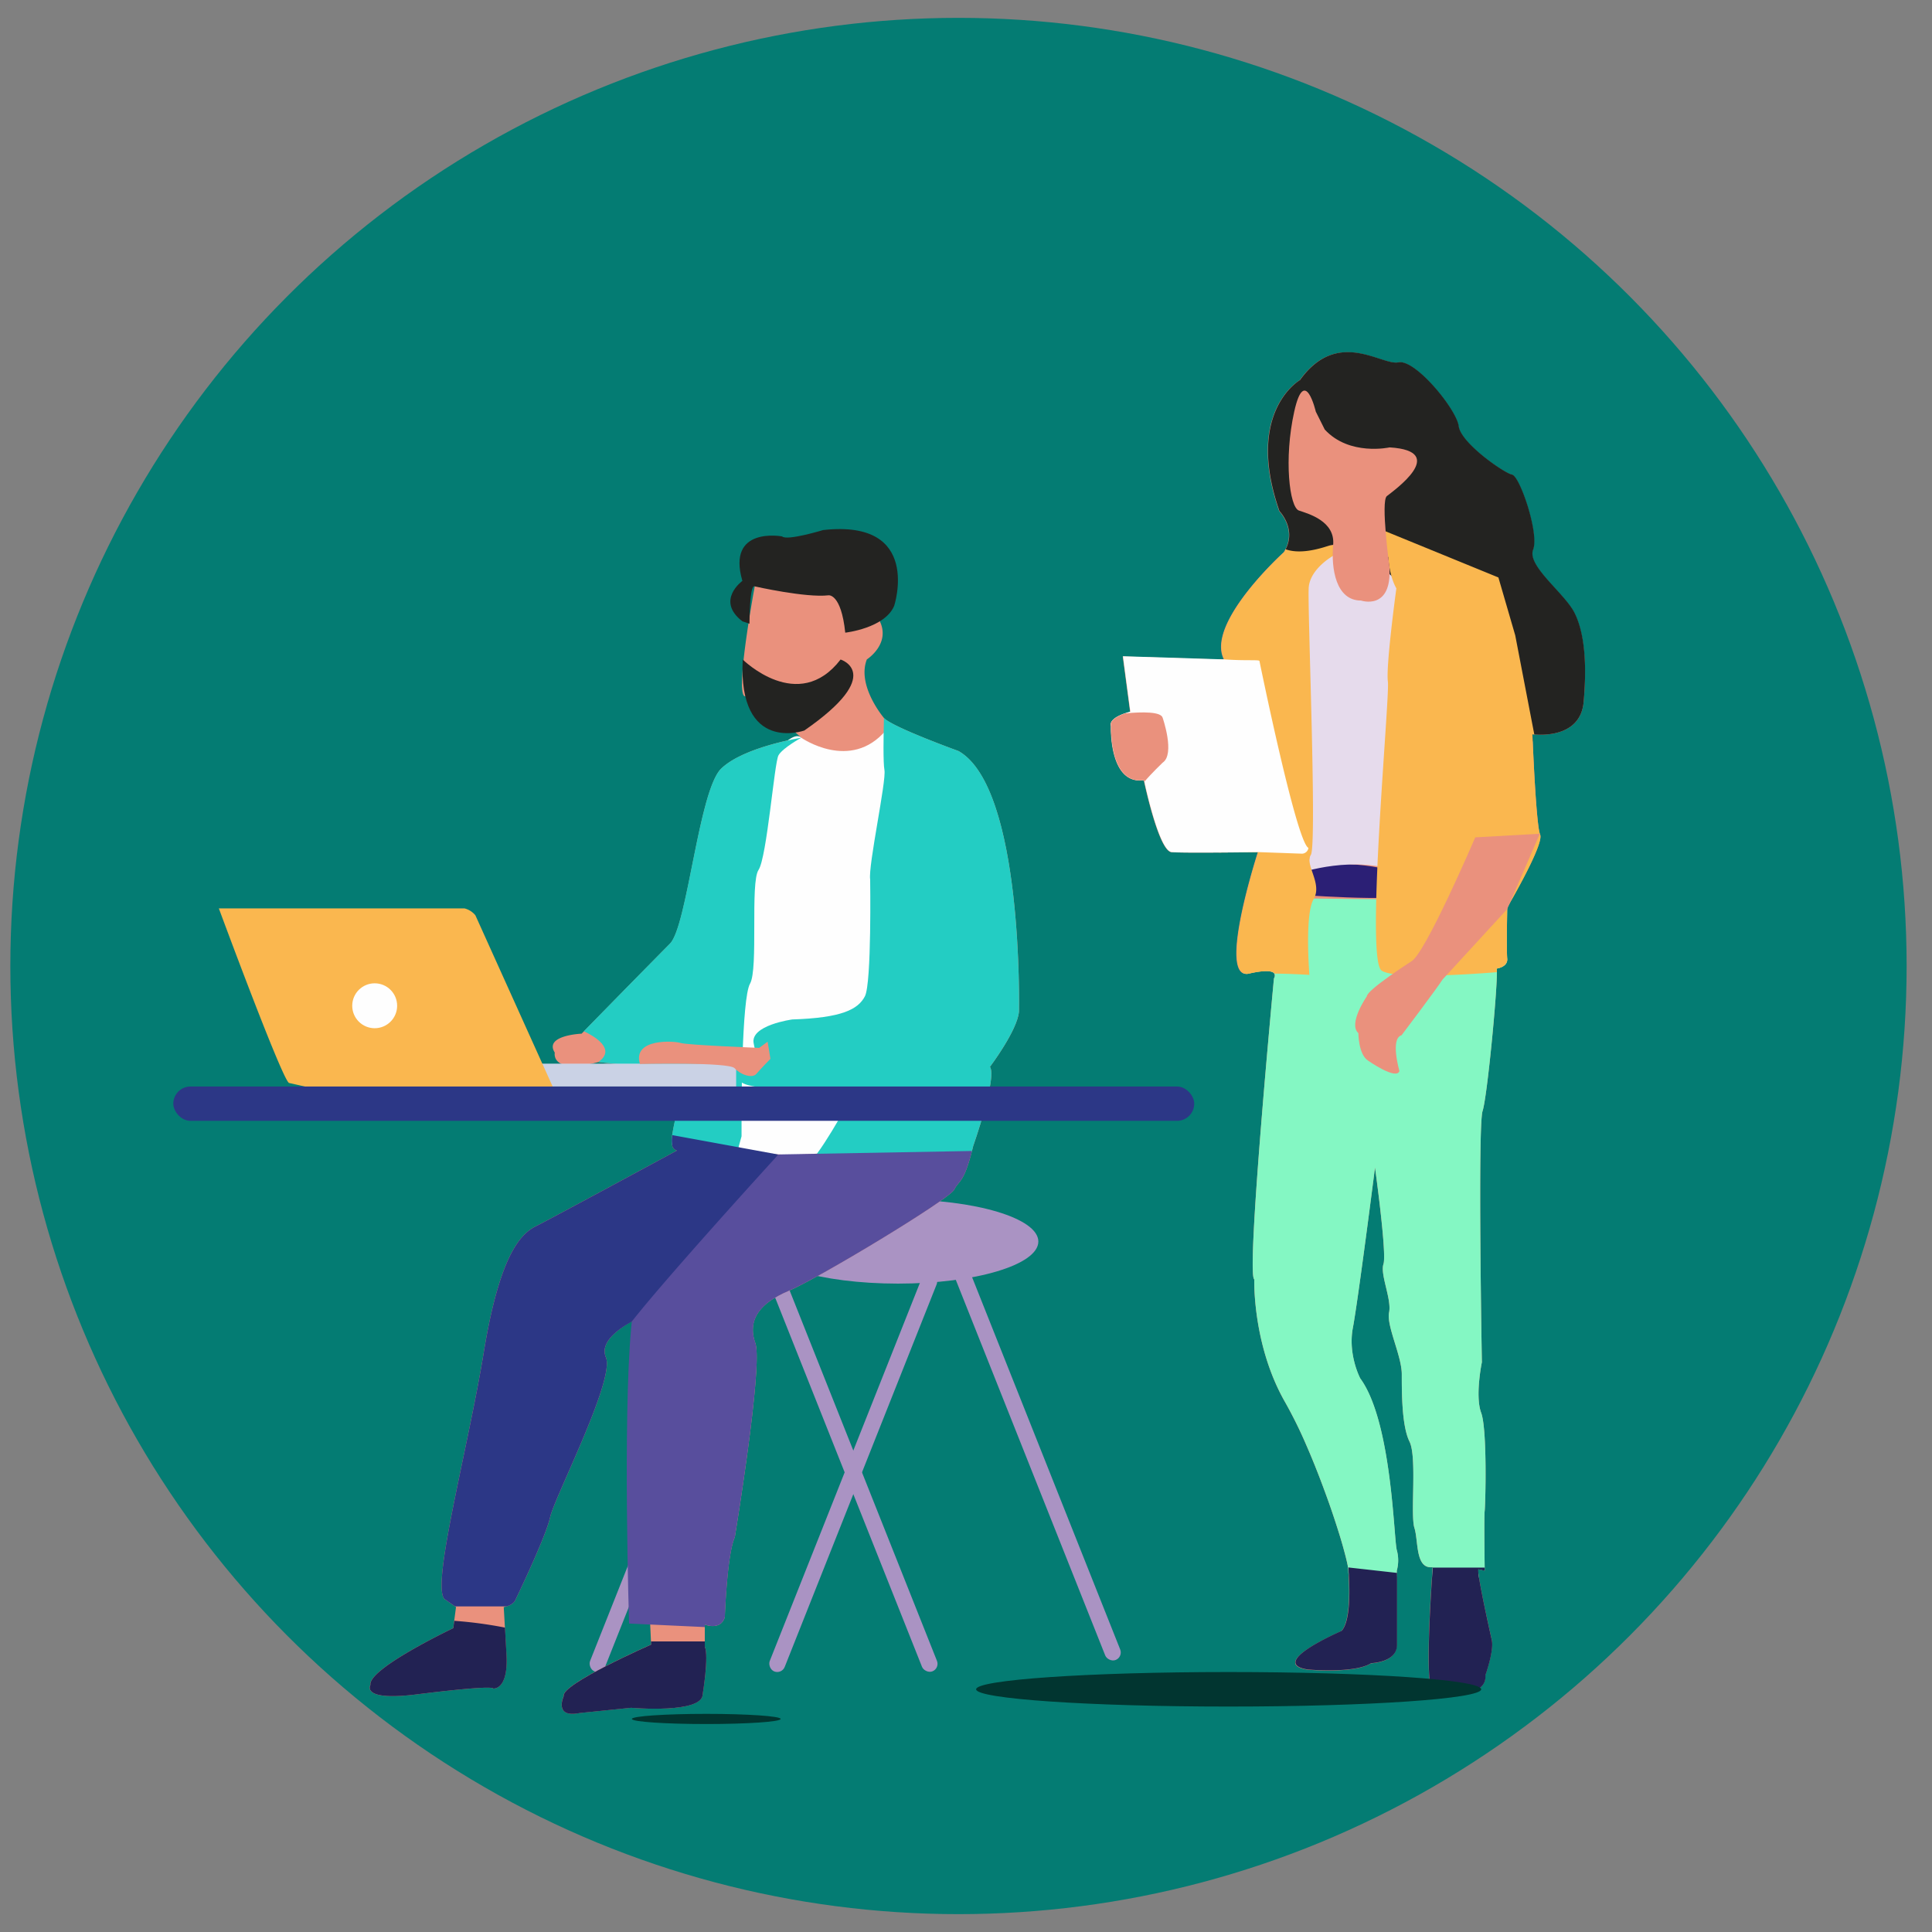 <svg id="Calque_1" data-name="Calque 1" xmlns="http://www.w3.org/2000/svg" viewBox="0 0 912 912"><rect x="0" y="0" width="912" height="912" fill="#808080" stroke="none"/><defs><style>.cls-1{fill:#047c73;}.cls-2{fill:#aa93c3;}.cls-3{fill:#ea917d;}.cls-4{fill:#232321;}.cls-5{fill:#fefefe;}.cls-6{fill:#23cdc3;}.cls-7{fill:#584e9d;}.cls-8{fill:#2c3786;}.cls-9{fill:#cad2e5;}.cls-10{fill:#fab74f;}.cls-11{fill:#222253;}.cls-12{fill:#84f7c3;}.cls-13{fill:#2b1f75;}.cls-14{fill:#e6dbec;}.cls-15{fill:#013530;}</style></defs><circle class="cls-1" cx="452.45" cy="456" r="447.57"/><rect class="cls-2" x="484.79" y="588.33" width="7.6" height="202.01" rx="3.8" transform="matrix(0.93, -0.37, 0.37, 0.93, -220.15, 229.35)"/><rect class="cls-2" x="399.01" y="594.12" width="7.6" height="202.01" rx="3.8" transform="translate(-228.36 198.06) rotate(-21.69)"/><rect class="cls-2" x="399.01" y="594.12" width="7.6" height="202.01" rx="3.8" transform="translate(284.97 -99.59) rotate(21.66)"/><rect class="cls-2" x="314.2" y="594.12" width="7.6" height="202.01" rx="3.8" transform="translate(278.98 -68.29) rotate(21.66)"/><ellipse class="cls-2" cx="423.91" cy="586.06" rx="66.24" ry="19.87"/><path class="cls-3" d="M481,477.51c-.75,8.93-13.69,26.08-13.69,26.08,3.44,5.21-7.93,37.43-7.93,37.43-.19.8-.38,1.57-.57,2.3v0c-3.94,15.4-6.15,13.79-8.36,18.21-2.32,4.64-64.09,41.9-78.25,47.86s-19.38,14.16-15.65,24.6-9.69,91.66-9.69,91.66c-3.73,8.2-4.72,37.76-4.72,37.76-2,6.46-9.44,3.48-9.44,3.48v10.43c2,4.47-1,22.36-1,22.36,0,9.44-33.79,6.46-33.79,6.46l-24.34,2.48c-12.42,2.49-7.46-8-7.46-8-1.49-5.51,41.25-24.31,41.25-24.31l-.07-1.49-.37-8-.07-1.46-6-.5c-5.46-3,2.49-143.59,2.49-143.59s-2.26.93-5.18,2.53l-.06,0C292,627.29,283,633.65,286,640.71c4.47,10.43-24.34,66.24-26.33,75.52s-16.57,39.42-16.57,39.42c-.83,1.45-2.71,2.26-4,2.65a10.41,10.41,0,0,1-1.31.33l.56,9.68.76,13.5c.66,16.23-6.29,15.24-6.29,15.24-1.33-1.66-35.11,2.65-35.11,2.65-27.82,3.64-22.86-4.31-22.86-4.31-1.32-7.62,39.09-26.82,39.09-26.82l.46-3.47.86-6.47-.46-.33-5.09-3.56c-6-7.46,11.19-70.8,18.63-116.26s17.15-55.9,24.6-59.62,66.64-35.77,66.64-35.77a3,3,0,0,1-2.31-2.68,14.8,14.8,0,0,1,.07-4.58c.8-5.85,3.41-13.85,2.24-18.83-1.93-8.2-20.43-13.81-20.43-13.81l-16.65-1.83c-22.85,6-20.62-4.48-20.62-4.48-5.22-8.2,12.67-8.94,12.67-8.94l1.09-1.11c5.82-5.95,33.33-34.05,40.64-41.37,8.2-8.2,13.58-72.38,24.19-82.64s37.75-14.57,37.75-14.57-1-1-2.7-2.45c-5.89-5.23-19.66-17.09-23.73-17.09-1.58,0-1.79-4.75-1.32-11.37.12-1.77.3-3.67.51-5.64,1.6-15.15,5.3-34.92,5.3-34.92l-1.74-7.49,29.79,2.78s25.86,10.43,31,21.21-6.13,18-6.13,18c-4.52,11.55,6.26,25.43,8,27.56l.23.27c4.73,4.47,35,15.4,35,15.4C483.3,371.94,481,477.51,481,477.51Z"/><path class="cls-4" d="M350.6,311.32s26.21,26,46.2,0c0,0,21.61,6.7-17.14,33.53C379.66,344.85,348.36,356,350.6,311.32Z"/><path class="cls-4" d="M399,298.65s18.67-2.08,23.1-12.67c0,0,13.41-41-33.54-35.77,0,0-17.14,5.21-19.37,3,0,0-26.31-4.93-18.75,21,0,0-12.78,9.25,0,19.08l3.35,1.14s0-18.88,2.48-17.63c0,0,24.1,5.46,34.78,4.22C391.09,281,397.05,280,399,298.65Z"/><path class="cls-5" d="M378.25,348.25s23.19,16.23,39.92-3.48,5.74,112.61,5.74,112.61L396.8,487.69l17.48,53.66-28.62,3.19s-39,3.76-43-8.66,7.83-160,7.83-160S372.13,342,378.25,348.25Z"/><path class="cls-6" d="M378.25,348.25s-8.77,4.8-10.76,8.28-5.46,48.19-9.44,54.15,0,46.7-4,53.66-4,60.61-4,60.61v11.43l-4,14.4s-9.94,2-12.92-4c-1.65-3.29-9.34-5.28-15.91-6.4-1.06-5.31,3.84-16.93,2.31-23.41-1.93-8.2-20.43-13.81-20.43-13.81l-16.65-1.83c8.93-6.26-2.64-12.57-6.86-14.53,5.82-5.95,33.33-34.05,40.64-41.37,8.2-8.2,13.58-72.38,24.19-82.64S378.25,348.25,378.25,348.25Z"/><path class="cls-6" d="M481,477.51c-.75,8.93-13.69,26.08-13.69,26.08,3.44,5.21-7.93,37.43-7.93,37.43-.19.8-.38,1.57-.57,2.3v0C455.23,554.8,441,555.76,437.54,559s-57.88,3-57.88,3c-19.13-.75-3.72-11.19,1-12.42S401,519.49,401,519.49s-39.74-5.22-47.69-7.21-5.46-7.7-5.46-7.7c10.92,7.45,9.93-3.22,7.95-11.92S374,481.23,374,481.23c23.35-.75,31.05-4.72,34.28-10.93s2.48-55.15,2.48-55.15c-1-6.45,7.71-46.45,6.74-51.67-.65-3.44-.44-16.26-.23-24.61l.23.27c4.73,4.47,35,15.4,35,15.4C483.3,371.94,481,477.51,481,477.51Z"/><path class="cls-7" d="M458.83,543.32v0c-3.94,15.4-6.15,13.79-8.36,18.21-2.32,4.64-64.09,41.9-78.25,47.86s-19.38,14.16-15.65,24.6-9.69,91.66-9.69,91.66c-3.73,8.2-4.72,37.76-4.72,37.76-2,6.46-9.44,3.48-9.44,3.48v1.17l-25.77-1.2-10-.47s-3-96.38,1-139.7c.09-1,.19-1.92.29-2.85C302.7,583,320,575.1,327,573.64c7.17-1.49,40.47-28.68,40.47-28.68Z"/><path class="cls-8" d="M367.43,545s-52.14,57.09-69.27,78.93C292,627.29,283,633.65,286,640.71c4.47,10.43-24.34,66.24-26.33,75.52s-16.57,39.42-16.57,39.42c-.83,1.45-2.71,2.26-4,2.65h-24.3l-5.09-3.56c-6-7.46,11.19-70.8,18.63-116.26s17.15-55.9,24.6-59.62,66.64-35.77,66.64-35.77a3,3,0,0,1-2.31-2.68,14.8,14.8,0,0,1,.07-4.58Z"/><rect class="cls-9" x="245.27" y="502.1" width="102.23" height="10.79"/><path class="cls-3" d="M358.38,494.65s-34.12-1.33-37.1-2.32-22.85-2.32-19.21,9.93c0,0,42.07-1,44.72,2s8.28,5,10.27,2.65,6.62-7.08,6.62-7.08l-1.32-8.1Z"/><path class="cls-10" d="M261.17,513.53,224.4,432.05a9.78,9.78,0,0,0-5.09-3.23h-116s29.81,80.7,33.12,82.39l10.27,2.32Z"/><rect class="cls-8" x="81.81" y="512.89" width="481.92" height="16.2" rx="8.1"/><path class="cls-11" d="M232.85,797.05c-1.33-1.66-35.11,2.65-35.11,2.65-27.82,3.64-22.86-4.31-22.86-4.31-1.32-7.62,39.09-26.82,39.09-26.82l.46-3.47a199,199,0,0,1,23.95,3.21l.76,13.5C239.8,798,232.85,797.05,232.85,797.05Z"/><path class="cls-11" d="M331.72,799.7c0,9.44-33.79,6.46-33.79,6.46l-24.34,2.48c-12.42,2.49-7.46-8-7.46-8-1.49-5.51,41.25-24.31,41.25-24.31l-.07-1.49h25.4v2.48C334.7,781.81,331.72,799.7,331.72,799.7Z"/><circle class="cls-5" cx="176.87" cy="474.77" r="10.6"/><path class="cls-3" d="M747.56,331.36c-1.46,16.33-19.09,15.71-23.28,15.33-.57-.05-.89-.1-.89-.1s0,1.29.14,3.46c.44,10.27,1.85,40.08,3.5,43.91s-10.41,25.5-14.35,32.35c-.75,1.32-1.21,2.09-1.21,2.09s-.34,20.21,0,24.18-5,4.64-5,4.64a8.05,8.05,0,0,1,.13,1.7c.08,10.27-4.61,59.11-6.75,65.53-2.32,7-.33,118.58-.33,118.58s-3.31,15.9-.34,23.85,2,44,1.66,46.37c-.28,2-.08,21.17,0,26.68,0,.94,0,1.48,0,1.48l-3-.67a17.52,17.52,0,0,0,.42,4.45c1.46,9.12,5.87,28.67,5.87,28.67,1.33,5-3,16.9-3,16.9,1,12.58-24.84,8-24.84,8-3.53-2.72-1.27-40.61-.35-54.18.17-2.42.29-4.06.33-4.6,0-.12,0-.18,0-.18-8.28,1-6.62-12.26-8.61-18.55s1.32-33.45-2.32-40.74-3.64-23.18-3.64-31.8-7.29-22.85-6-29.14-4.3-17.89-2.64-22.86-4-45.55-4-45.55-8,62.78-10.44,75.6,3.48,23.94,3.48,23.94c14.91,20.37,15.78,75.27,17.23,81a18.16,18.16,0,0,1,0,9.78v35.11c0,8.28-12.25,8.6-12.25,8.6-7.63,5-29.81,3-29.81,3-19.54-3,15.9-18.22,15.9-18.22,4.51-4.81,3.73-21.67,3.41-26.52-.06-.83-.1-1.31-.1-1.31a2.85,2.85,0,0,0,0-.52c0-.1,0-.2,0-.32,0-.36-.09-.79-.17-1.29,0-.16-.05-.34-.09-.52a1.7,1.7,0,0,0,0-.22q-.13-.74-.33-1.62c-.35-1.58-.84-3.51-1.44-5.71-.09-.32-.17-.64-.27-1-.57-2.07-1.24-4.36-2-6.82-.15-.46-.3-.94-.45-1.42s-.37-1.17-.56-1.77c-1.44-4.51-3.11-9.49-5-14.66-.32-.91-.66-1.81-1-2.73-1.33-3.62-2.74-7.32-4.22-11-.18-.49-.38-1-.58-1.45l-.89-2.19c-.2-.48-.4-1-.6-1.44-.4-1-.81-1.94-1.22-2.9s-.83-1.92-1.24-2.87a209.83,209.83,0,0,0-9.77-19.73c-15.56-27.16-14.57-58-14.57-58-4-2,9.28-142.1,9.28-142.1a2.2,2.2,0,0,0,.16-2.25c-1.67-2.59-11.75-.07-11.75-.07a4.54,4.54,0,0,1-2.75,0c-9.42-3.56,3.32-46.35,6.17-55.53.34-1.11.55-1.73.55-1.73s-9,.13-18.55.19c-9.29.07-19.18.06-22.19-.19-5.59-.44-11.86-28.3-12.93-33.21-.1-.48-.15-.74-.15-.74-16.57,2.32-15.57-25.5-15.57-25.5-.89-2.88,3.48-4.94,6.47-6,1.49-.51,2.63-.79,2.63-.79l-3.47-26.16,45.21,1.41,2.57.07a10,10,0,0,1-.61-1.38c-6.41-17.49,28.83-49.29,28.83-49.29a14.42,14.42,0,0,0,.77-1.35,4,4,0,0,0,.18-.36c4.72-9.68-3.09-17.67-3.09-17.67-16.39-46.95,9.69-61.85,9.69-61.85,17.8-24.76,38.5-6.71,46.45-8.37s27.49,22.2,28.48,30.15,21.54,22.19,25.18,22.85,12.92,27.82,9.94,35.44,14.9,20.54,19.54,29.81S749.22,312.81,747.56,331.36Z"/><path class="cls-12" d="M711.47,428.4s-.34,20.21,0,24.18-5,4.64-5,4.64a8.05,8.05,0,0,1,.13,1.7c.08,10.27-4.61,59.11-6.75,65.53-2.32,7-.33,118.58-.33,118.58s-3.31,15.9-.34,23.85,2,44,1.66,46.37c-.28,2-.08,21.17,0,26.68,0,.94,0,1.48,0,1.48l-3-.67a17.52,17.52,0,0,0,.42,4.45l-22.3-.66c.17-2.42.29-4.06.33-4.6,0-.12,0-.18,0-.18-8.28,1-6.62-12.26-8.61-18.55s1.32-33.45-2.32-40.74-3.64-23.18-3.64-31.8-7.29-22.85-6-29.14-4.3-17.89-2.64-22.86-4-45.55-4-45.55-8,62.78-10.44,75.6,3.48,23.94,3.48,23.94c14.91,20.37,15.78,75.27,17.23,81a18.16,18.16,0,0,1,0,9.78v2.64l-22.75-.68c-.06-.83-.1-1.31-.1-1.31a2.85,2.85,0,0,0,0-.52c0-.1,0-.2,0-.32,0-.36-.09-.79-.17-1.29,0-.16-.05-.34-.09-.52a1.7,1.7,0,0,0,0-.22q-.13-.74-.33-1.62c-.35-1.58-.84-3.51-1.44-5.71-.09-.31-.17-.63-.27-1-.57-2.07-1.24-4.36-2-6.82-.15-.46-.3-.94-.45-1.42s-.37-1.17-.56-1.77c-1.44-4.51-3.11-9.49-5-14.66l-1-2.73c-1.33-3.62-2.74-7.32-4.22-11-.18-.49-.38-1-.58-1.45l-.89-2.19c-.2-.48-.4-1-.6-1.44-.4-1-.81-1.94-1.22-2.9s-.83-1.92-1.24-2.87a209.83,209.83,0,0,0-9.77-19.73c-15.56-27.16-14.57-58-14.57-58-4-2,9.28-142.1,9.28-142.1a2.2,2.2,0,0,0,.16-2.25c-1.67-2.59-11.75-.07-11.75-.07a4.54,4.54,0,0,1-2.75,0l11.6-35.62s97.63,1.52,101.36,0c1.06-.43,6,.66,12.56,2.44C711.93,427.63,711.47,428.4,711.47,428.4Z"/><path class="cls-13" d="M609.44,422.11s50.39,4,59.48,0-6.81-9.94-6.81-9.94-31.8-9.69-48.69,0S609.44,422.11,609.44,422.11Z"/><path class="cls-14" d="M613.42,412.17s26.17-9.25,48.69,0l6.81-150.54H627.17s-12.06,10.77-10.77,16.73,1.24,117.09,1.24,117.09S620.87,409.19,613.42,412.17Z"/><path class="cls-10" d="M634,255.5l-1.24,1.8-3.6,5.16s-10.72,6-11.38,14.9,4,121.56,1,126.2,5.63,13.58,1.32,20.87-2,35.77-2,35.77-8.3-.57-16.39-.6c-1.67-2.59-11.75-.07-11.75-.07-14.3,3.58.33-45.64,3.42-55.57.34-1.11.55-1.73.55-1.73s-9,.13-18.55.19V311.24l2.57.07a10,10,0,0,1-.61-1.38c-6.41-17.49,28.83-49.29,28.83-49.29a14.42,14.42,0,0,0,.77-1.35,4,4,0,0,0,.18-.36,144.81,144.81,0,0,0,19.63-1.15c.93-.15,1.81-.3,2.61-.48l.65-.16A11,11,0,0,0,634,255.5Z"/><path class="cls-4" d="M747.56,331.36c-1.66,18.54-24.17,15.23-24.17,15.23s0,1.29.14,3.46c-11.89-14.72-42.25-56.89-67.57-79-8.65-7.57-16.71-12.78-23.25-13.75a13,13,0,0,0-2.75-.16c-.22,0-.43,0-.64.05a10.37,10.37,0,0,0-2.24.47l-.38.12c-9.41,3.09-15.66,3-19.81,1.51a4,4,0,0,0,.18-.36c4.72-9.68-3.09-17.67-3.09-17.67-16.39-46.95,9.69-61.85,9.69-61.85,17.8-24.76,38.5-6.71,46.45-8.37s27.49,22.2,28.48,30.15,21.54,22.19,25.18,22.85,12.92,27.82,9.94,35.44,14.9,20.54,19.54,29.81S749.22,312.81,747.56,331.36Z"/><path class="cls-10" d="M711.47,428.4s-.34,20.21,0,24.18-5,4.64-5,4.64a8.05,8.05,0,0,1,.13,1.7c-16.18,1.28-48.71,3.28-54.45-.79-7.7-5.46,4-128.93,3-136.38s4-44,4-44c-3.48-6.21-3.79-14.62-3.79-14.62L647.2,248l60.12,24.59,7.95,27.33,9,46.8c-.57-.05-.89-.1-.89-.1s0,1.29.14,3.46c.44,10.27,1.85,40.08,3.5,43.91C729,398.59,711.47,428.4,711.47,428.4Z"/><path class="cls-3" d="M621.12,194.31s-5.22-22.35-10.18,0-2.24,45.21,2.23,46.7,17.15,5,16.15,16.17,1.24,26.31,13.16,26.31c0,0,14.66,5,13.42-15.9,0,0-4.22-31-1.24-33.4s29.71-21.25,1.31-23c0,0-19,4.23-30.63-8.44Z"/><path class="cls-5" d="M617.64,400.25a3.14,3.14,0,0,1-3,2.73l-20.78-.75h0s-9,.13-18.55.19c-9.29.07-19.18.06-22.19-.19-6.13-.49-13.08-34-13.08-34-16.57,2.32-15.57-25.5-15.57-25.5-1.33-4.31,9.1-6.79,9.1-6.79l-3.47-26.16,45.21,1.41,2.57.07c-.24-.44.17.48,0,0,9.93.72,16.49.07,16.64.75C594.54,312.06,611.93,397.51,617.64,400.25Z"/><path class="cls-3" d="M548.84,360s-5.24,5-8.63,9c-.1-.48-.15-.74-.15-.74-16.57,2.32-15.57-25.5-15.57-25.5-.89-2.88,3.48-4.94,6.47-6,8.34-.78,17.11-.86,17.88,2.09C548.84,338.87,554.8,356,548.84,360Z"/><path class="cls-3" d="M726.88,393.56l-30.49,1.72s-23.85,55.65-30.31,58.62c0,0-20.86,13.42-20.86,16.4,0,0-9,12.92-4,17.39,0,0,0,9.94,4.48,12.91,0,0,13.41,9.45,14.9,5,0,0-4.47-15.41,1-16.9,0,0,16.89-22.36,19.37-26.33l30.48-33.2Z"/><path class="cls-11" d="M659.46,742.49v34c0,8.28-12.25,8.6-12.25,8.6-7.63,5-29.81,3-29.81,3-19.54-3,15.9-18.22,15.9-18.22,4.51-4.81,3.73-21.67,3.41-26.52-.06-.83-.1-1.31-.1-1.31a8.54,8.54,0,0,0-.17-2.13Z"/><path class="cls-11" d="M701.19,790.76c1,12.58-24.84,8-24.84,8-3.53-2.72-1.27-40.61-.35-54.18.17-2.42.29-4.06.33-4.6h24.51c0,.94,0,1.48,0,1.48l-3-.67a17.52,17.52,0,0,0,.42,4.45c1.46,9.12,5.87,28.67,5.87,28.67C705.5,778.84,701.19,790.76,701.19,790.76Z"/><ellipse class="cls-15" cx="579.99" cy="797.43" rx="119.21" ry="8.15"/><ellipse class="cls-15" cx="333.4" cy="811.43" rx="35.12" ry="2.4"/></svg>